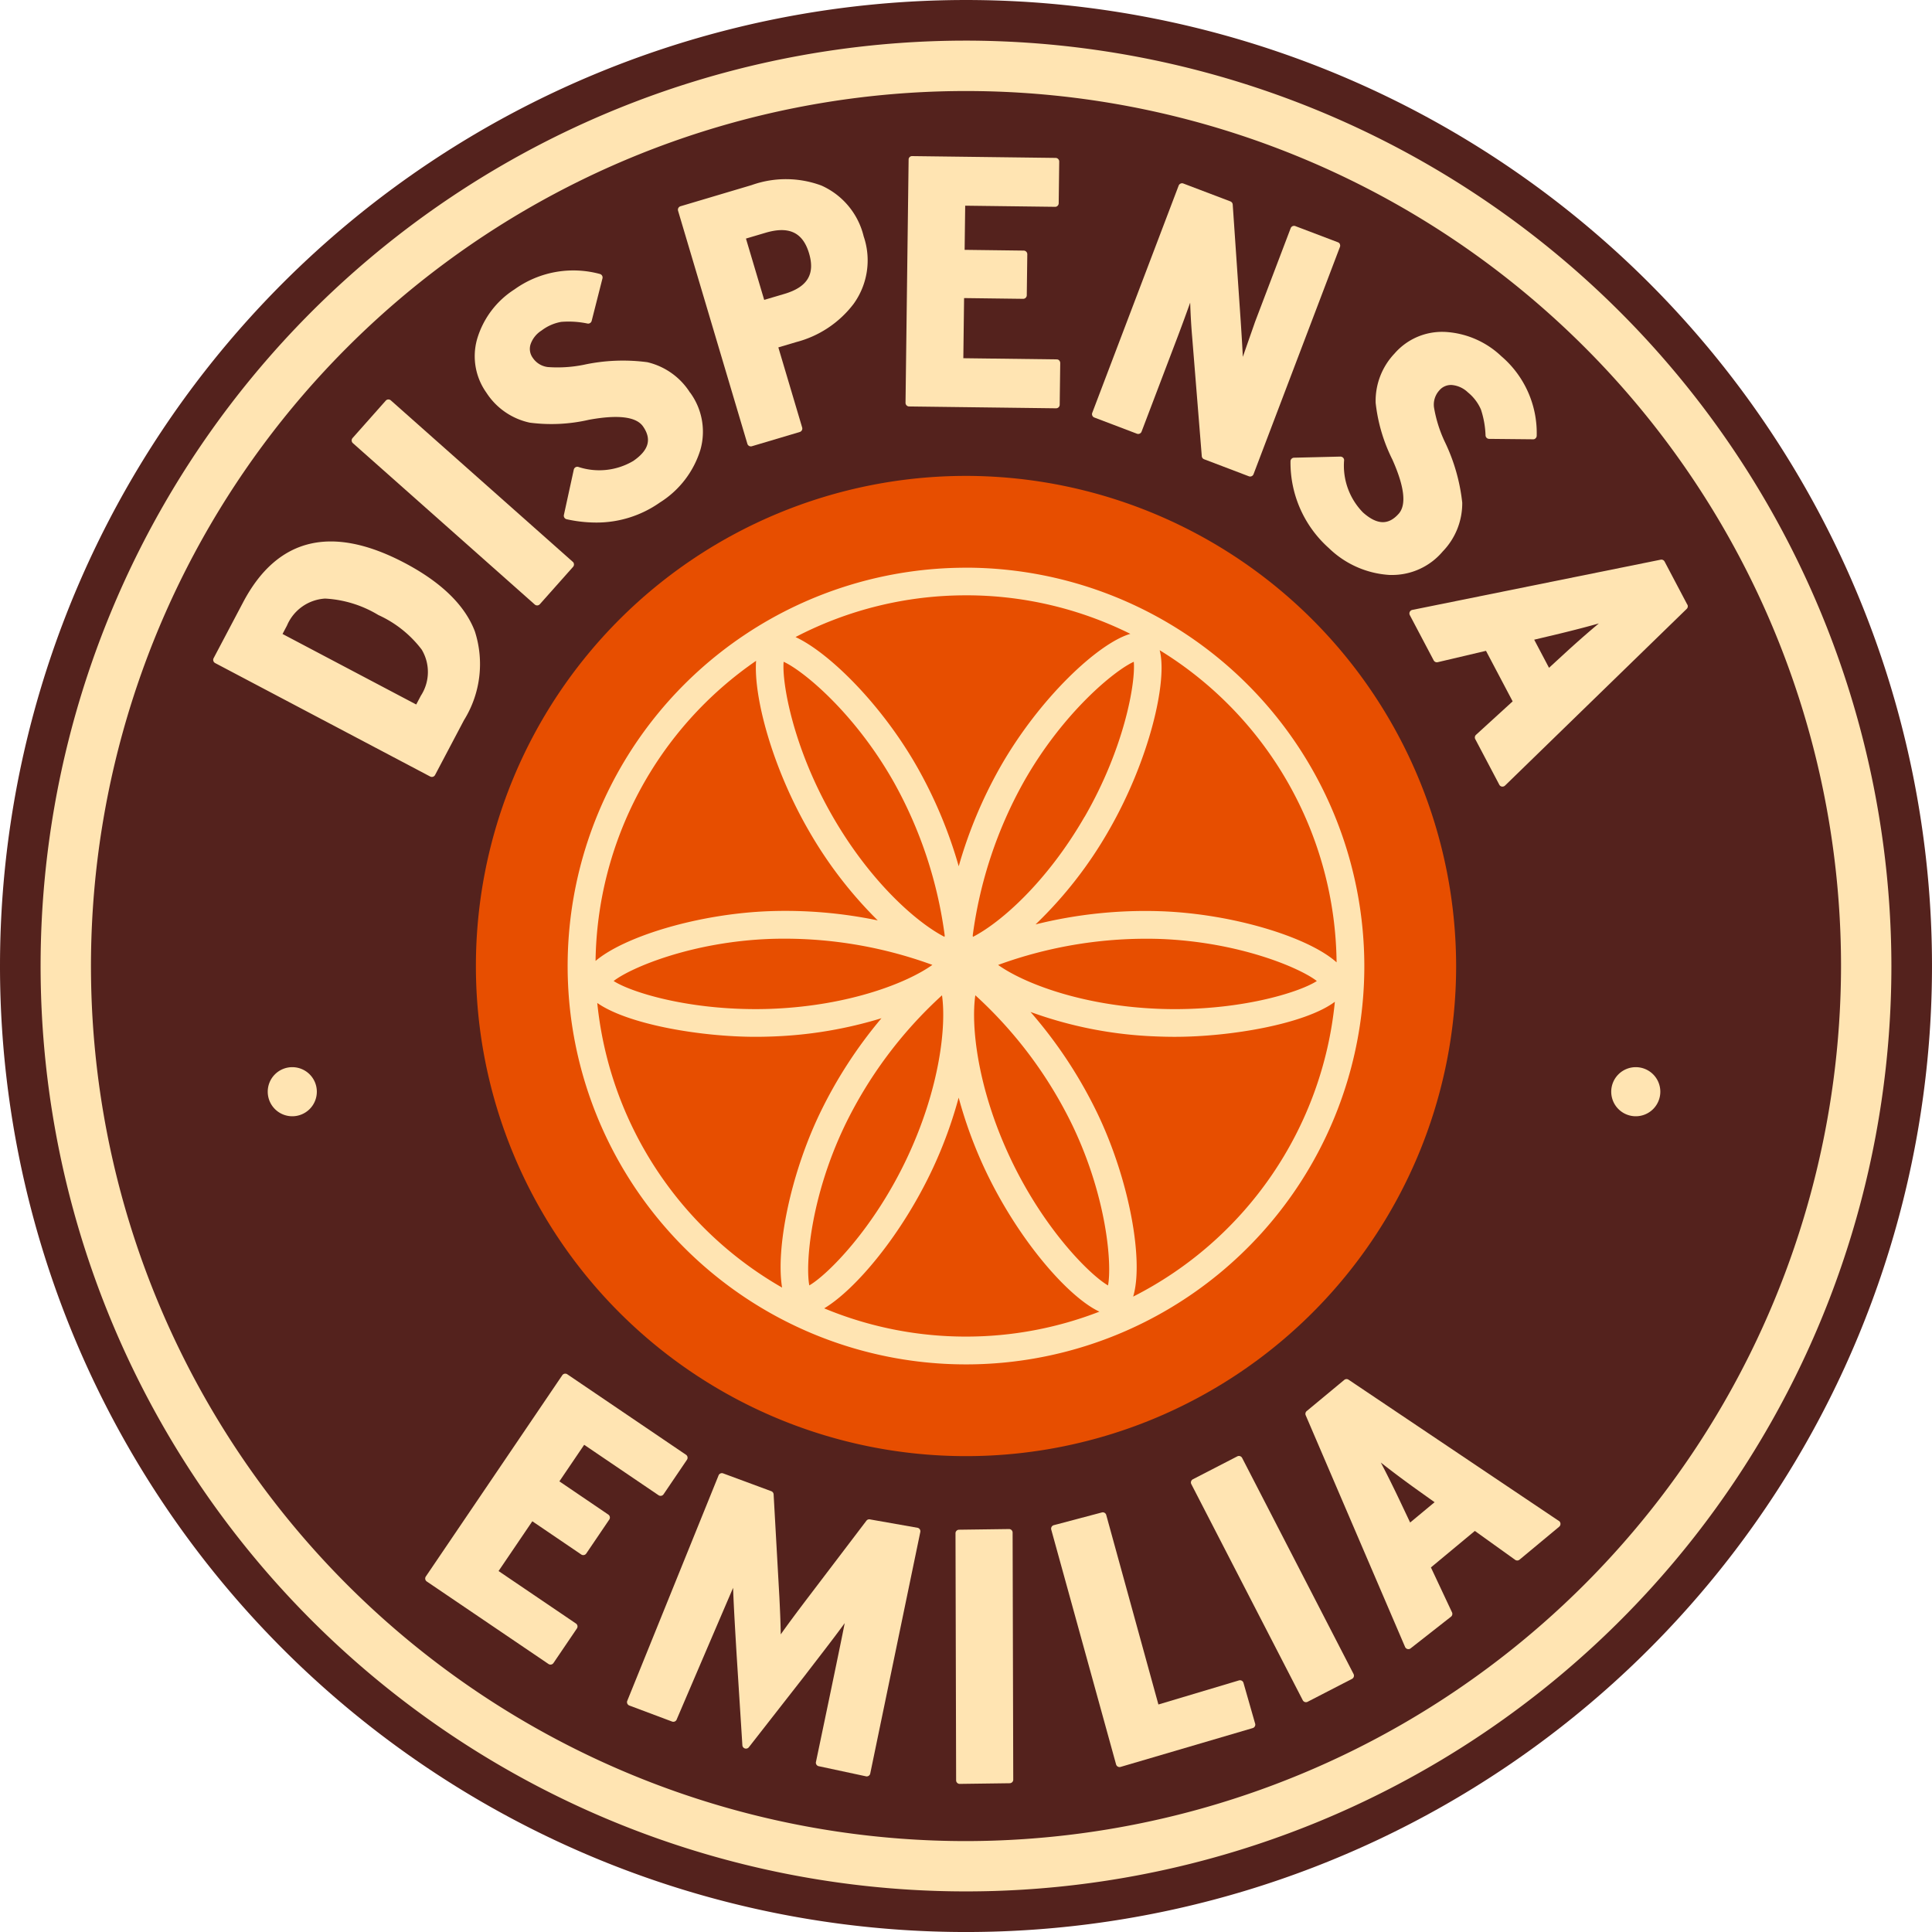 <?xml version="1.0" encoding="UTF-8"?>
<svg xmlns="http://www.w3.org/2000/svg" width="133.8" height="133.801" viewBox="0 0 133.8 133.801">
  <g id="Group_49" data-name="Group 49" transform="translate(-48.279 -48.276)">
    <g id="Group_49-2" data-name="Group 49" transform="translate(48.279 48.276)">
      <path id="Path_200" data-name="Path 200" d="M115.179,182.077a66.9,66.9,0,1,0-66.9-66.9,66.9,66.9,0,0,0,66.9,66.9" transform="translate(-48.279 -48.276)" fill="#54221d"></path>
      <path id="Path_201" data-name="Path 201" d="M152.376,212.985a60.6,60.6,0,1,1,60.6-60.6,60.672,60.672,0,0,1-60.6,60.6m0-124.691a64.088,64.088,0,1,0,64.088,64.087,64.161,64.161,0,0,0-64.088-64.087" transform="translate(-85.476 -85.481)" fill="#ffe4b2"></path>
      <path id="Path_202" data-name="Path 202" d="M272.8,592.444l-.309.585-9.258-4.884.309-.586a3.063,3.063,0,0,1,2.637-1.866,7.924,7.924,0,0,1,3.691,1.14,7.826,7.826,0,0,1,3,2.392,3.018,3.018,0,0,1-.073,3.219m3.76-4.469c-.683-1.808-2.313-3.4-4.847-4.74-5.074-2.677-8.846-1.761-11.21,2.72l-2.04,3.866a.251.251,0,0,0,.105.338l14.892,7.857a.256.256,0,0,0,.117.029.253.253,0,0,0,.074-.011.249.249,0,0,0,.148-.122l2-3.792a7.357,7.357,0,0,0,.76-6.145" transform="translate(-243.666 -544.239)" fill="#ffe4b2"></path>
      <path id="Path_203" data-name="Path 203" d="M410.061,453.07l-12.594-11.175a.251.251,0,0,0-.354.021l-2.295,2.587a.251.251,0,0,0,.021.354l12.595,11.175a.25.25,0,0,0,.353-.021l2.3-2.586a.251.251,0,0,0-.021-.354" transform="translate(-370.4 -414.167)" fill="#ffe4b2"></path>
      <path id="Path_204" data-name="Path 204" d="M530.965,323.23a4.792,4.792,0,0,0-2.96-2.11,12.856,12.856,0,0,0-4.407.18,9.18,9.18,0,0,1-2.474.157,1.46,1.46,0,0,1-1.047-.632,1.049,1.049,0,0,1-.16-.938,1.83,1.83,0,0,1,.761-.959,3.138,3.138,0,0,1,1.362-.6,6.354,6.354,0,0,1,1.824.115.251.251,0,0,0,.287-.185l.749-2.948a.25.25,0,0,0-.182-.3,6.993,6.993,0,0,0-5.916,1.07,6.138,6.138,0,0,0-2.588,3.449,4.353,4.353,0,0,0,.645,3.7,4.757,4.757,0,0,0,3.006,2.078,11.578,11.578,0,0,0,4.1-.2c2.016-.368,3.276-.212,3.745.464.613.884.4,1.642-.669,2.383a4.629,4.629,0,0,1-3.828.414.251.251,0,0,0-.3.19l-.685,3.138a.25.25,0,0,0,.191.3,9.458,9.458,0,0,0,2.025.229,7.613,7.613,0,0,0,4.429-1.387,6.593,6.593,0,0,0,2.81-3.659,4.585,4.585,0,0,0-.713-3.953" transform="translate(-483.175 -296.036)" fill="#ffe4b2"></path>
      <path id="Path_205" data-name="Path 205" d="M722.137,233.229l-1.263-4.246,1.351-.4c1.628-.483,2.587-.031,3.02,1.425.428,1.44-.113,2.332-1.7,2.805Zm6.889-4.4a5.179,5.179,0,0,0-2.931-3.52,7.063,7.063,0,0,0-4.823-.031l-4.931,1.467a.252.252,0,0,0-.149.121.256.256,0,0,0-.02.191l4.8,16.139a.25.25,0,0,0,.241.179.242.242,0,0,0,.071-.01l3.314-.986a.25.25,0,0,0,.168-.312l-1.649-5.547,1.245-.37a7.292,7.292,0,0,0,3.964-2.64,5.146,5.146,0,0,0,.7-4.681" transform="translate(-669.213 -212.461)" fill="#ffe4b2"></path>
      <path id="Path_206" data-name="Path 206" d="M951.138,216.227a.253.253,0,0,0-.177-.076l-6.471-.081.052-4.165,4.092.052h0a.251.251,0,0,0,.25-.248l.036-2.838a.251.251,0,0,0-.248-.254l-4.092-.052.039-3.058,6.222.078a.226.226,0,0,0,.178-.071.249.249,0,0,0,.076-.176l.036-2.886a.252.252,0,0,0-.248-.254l-9.929-.125a.238.238,0,0,0-.253.248l-.214,16.836a.251.251,0,0,0,.248.254l10.179.128h0a.25.25,0,0,0,.25-.247l.037-2.887a.254.254,0,0,0-.071-.178" transform="translate(-877.775 -191.262)" fill="#ffe4b2"></path>
      <path id="Path_207" data-name="Path 207" d="M1141.345,233.047a.25.25,0,0,0-.14-.131l-2.948-1.12a.251.251,0,0,0-.323.145l-2.479,6.52c0,.01-.006.019-.009.029-.019.056-.069.2-.15.43q-.207.59-.676,1.934c-.031-.7-.084-1.515-.144-2.44l-.556-8.112a.253.253,0,0,0-.162-.217l-3.258-1.238a.245.245,0,0,0-.192.006.249.249,0,0,0-.132.139l-5.984,15.738a.251.251,0,0,0,.145.323l2.948,1.121a.25.25,0,0,0,.324-.145l2.522-6.633c.275-.725.555-1.494.844-2.3.025.8.068,1.566.135,2.35l.668,8.283a.252.252,0,0,0,.161.214l3.1,1.18a.247.247,0,0,0,.089.016.249.249,0,0,0,.234-.161l5.984-15.739a.249.249,0,0,0-.006-.192" transform="translate(-1048.549 -216.138)" fill="#ffe4b2"></path>
      <path id="Path_208" data-name="Path 208" d="M1334.315,376.962a6.136,6.136,0,0,0-3.965-1.7h-.055a4.35,4.35,0,0,0-3.39,1.5,4.763,4.763,0,0,0-1.308,3.412,11.57,11.57,0,0,0,1.161,3.935c.835,1.872.982,3.132.436,3.747-.714.805-1.5.778-2.473-.086a4.63,4.63,0,0,1-1.308-3.621.25.25,0,0,0-.076-.179.279.279,0,0,0-.18-.071l-3.212.077a.25.25,0,0,0-.245.256,7.925,7.925,0,0,0,2.652,6,6.6,6.6,0,0,0,4.22,1.865h.126a4.579,4.579,0,0,0,3.546-1.63,4.792,4.792,0,0,0,1.35-3.376,12.87,12.87,0,0,0-1.218-4.238,9.116,9.116,0,0,1-.739-2.367,1.46,1.46,0,0,1,.366-1.167,1.049,1.049,0,0,1,.874-.377,1.832,1.832,0,0,1,1.111.512,3.139,3.139,0,0,1,.9,1.183,6.383,6.383,0,0,1,.32,1.8.251.251,0,0,0,.248.235l3.041.03a.224.224,0,0,0,.179-.072.251.251,0,0,0,.075-.177,6.994,6.994,0,0,0-2.439-5.495" transform="translate(-1230.327 -352.278)" fill="#ffe4b2"></path>
      <path id="Path_209" data-name="Path 209" d="M1449.936,604.037c-.66.549-1.387,1.184-2.174,1.9l-1.281,1.177-1.027-1.947,1.74-.414c1.09-.264,1.99-.5,2.742-.714m6.122-1.3-1.574-2.985a.253.253,0,0,0-.271-.128l-17.2,3.478a.251.251,0,0,0-.172.363l1.652,3.131a.252.252,0,0,0,.279.127l3.344-.787,1.846,3.5-2.537,2.316a.249.249,0,0,0-.052.3l1.665,3.157a.248.248,0,0,0,.182.13.224.224,0,0,0,.039,0,.252.252,0,0,0,.175-.071l12.581-12.236a.25.25,0,0,0,.047-.3" transform="translate(-1339.204 -560.865)" fill="#ffe4b2"></path>
      <path id="Path_210" data-name="Path 210" d="M485.2,1407.229l-8.22-5.573a.25.25,0,0,0-.347.067l-9.449,13.937a.249.249,0,0,0-.039.187.247.247,0,0,0,.106.16l8.426,5.712a.249.249,0,0,0,.347-.067l1.62-2.389a.249.249,0,0,0-.067-.348l-5.356-3.632,2.338-3.447,3.387,2.3a.25.25,0,0,0,.348-.066l1.593-2.35a.249.249,0,0,0-.067-.348l-3.387-2.3,1.717-2.532,5.15,3.492a.25.25,0,0,0,.348-.066l1.62-2.39a.251.251,0,0,0-.067-.348" transform="translate(-437.693 -1306.481)" fill="#ffe4b2"></path>
      <path id="Path_211" data-name="Path 211" d="M993.592,1554.961a.242.242,0,0,0-.08-.171.247.247,0,0,0-.18-.065l-3.455.046a.246.246,0,0,0-.24.254l.043,17.112a.249.249,0,0,0,.24.237h.019l3.455-.046a.255.255,0,0,0,.175-.078.241.241,0,0,0,.067-.176Z" transform="translate(-923.464 -1448.831)" fill="#ffe4b2"></path>
      <path id="Path_212" data-name="Path 212" d="M1097.984,1552.876l-.807-2.822a.249.249,0,0,0-.119-.15.259.259,0,0,0-.19-.022l-5.583,1.669-3.613-13.126a.248.248,0,0,0-.31-.172l-3.325.88a.25.25,0,0,0-.172.31l4.489,16.259a.25.25,0,0,0,.241.182.233.233,0,0,0,.069-.01l9.149-2.688a.25.25,0,0,0,.172-.31" transform="translate(-1011.06 -1433.507)" fill="#ffe4b2"></path>
      <path id="Path_213" data-name="Path 213" d="M1232.871,1497.826l-7.717-14.964a.251.251,0,0,0-.338-.108l-3.073,1.585a.25.25,0,0,0-.108.338l7.717,14.964a.25.25,0,0,0,.222.136.253.253,0,0,0,.115-.028l3.073-1.585a.251.251,0,0,0,.108-.338" transform="translate(-1139.13 -1381.893)" fill="#ffe4b2"></path>
      <path id="Path_214" data-name="Path 214" d="M1339.686,1412.744c.672.532,1.444,1.112,2.306,1.736l1.416,1.01-1.693,1.407-.766-1.617c-.483-1.012-.9-1.845-1.264-2.536m12.335,4.047-14.569-9.785a.25.25,0,0,0-.3.015l-2.6,2.157a.252.252,0,0,0-.069.292l6.882,16.044a.254.254,0,0,0,.23.151.247.247,0,0,0,.16-.058l2.794-2.191a.251.251,0,0,0,.066-.3l-1.46-3.109,3.042-2.528,2.789,2a.25.25,0,0,0,.306-.01l2.745-2.281a.255.255,0,0,0,.09-.206.251.251,0,0,0-.111-.2" transform="translate(-1244.056 -1311.455)" fill="#ffe4b2"></path>
      <path id="Path_215" data-name="Path 215" d="M686.132,1503.435l-3.28-.578a.25.25,0,0,0-.273.088l-4.019,5.286c-.9,1.184-1.518,2.024-1.912,2.584-.016-.958-.057-1.8-.094-2.563l-.4-7.132a.251.251,0,0,0-.176-.226l-3.333-1.233a.251.251,0,0,0-.313.166l-6.321,15.608a.251.251,0,0,0,.166.313l2.957,1.109a.251.251,0,0,0,.314-.166s3.16-7.384,3.9-9.1c.036,1.207.168,3.361.242,4.613l.4,6.289a.251.251,0,0,0,.449.137l3.889-4.978c.764-1,2.046-2.641,2.748-3.615-.265,1.4-1.985,9.59-1.985,9.59a.25.25,0,0,0,.166.313l3.27.7a.251.251,0,0,0,.314-.167l3.466-16.722a.25.25,0,0,0-.166-.313" transform="translate(-622.577 -1397.627)" fill="#ffe4b2"></path>
      <path id="Path_216" data-name="Path 216" d="M313.693,1102.937a1.7,1.7,0,1,0-1.7-1.7,1.7,1.7,0,0,0,1.7,1.7" transform="translate(-293.451 -1025.631)" fill="#ffe4b2"></path>
      <path id="Path_217" data-name="Path 217" d="M1637.316,1102.937a1.7,1.7,0,1,0-1.7-1.7,1.7,1.7,0,0,0,1.7,1.7" transform="translate(-1524.031 -1025.631)" fill="#ffe4b2"></path>
    </g>
    <g id="Group_50" data-name="Group 50" transform="translate(81.237 81.234)">
      <path id="Path_218" data-name="Path 218" d="M551.075,517.131a33.943,33.943,0,1,0,33.943,33.943,33.982,33.982,0,0,0-33.943-33.943" transform="translate(-517.132 -517.131)" fill="#e74e00"></path>
      <path id="Path_219" data-name="Path 219" d="M646.69,658.03c.739-2.438-.233-7.973-2.432-12.6a31.455,31.455,0,0,0-4.676-7.114,28.352,28.352,0,0,0,8.642,1.692c.446.019.9.03,1.349.03,3.918,0,9.047-.9,11.086-2.427A25.714,25.714,0,0,1,646.69,658.03m-1.74-.775c-1.243-.718-4.49-3.925-6.829-8.95-2.221-4.768-2.669-9.029-2.361-11.144a29.674,29.674,0,0,1,6.765,9.092c2.359,4.968,2.7,9.561,2.425,11m-9.835,3.545a25.529,25.529,0,0,1-9.822-1.956c2.164-1.294,5.379-5.09,7.539-9.728a30.26,30.26,0,0,0,1.774-4.865,30.446,30.446,0,0,0,1.772,4.865c2.311,4.963,5.825,8.956,7.975,9.957a25.5,25.5,0,0,1-9.239,1.727m-8.427-14.546a29.709,29.709,0,0,1,6.765-9.089c.306,2.116-.144,6.375-2.363,11.14-2.339,5.024-5.583,8.231-6.827,8.95-.272-1.44.064-6.033,2.425-11m-17.112-8.562c2.108,1.48,7.121,2.346,10.97,2.346h0c.448,0,.9-.011,1.346-.03a29.256,29.256,0,0,0,7.369-1.257,31.289,31.289,0,0,0-4.31,6.679c-2.027,4.265-3.01,9.3-2.573,11.975a25.7,25.7,0,0,1-12.8-19.713m11-23.693c-.18,2.474,1.1,7.352,3.652,11.767a29.036,29.036,0,0,0,4.773,6.21,31.36,31.36,0,0,0-7.474-.64c-4.927.174-10.064,1.746-12.069,3.447A25.656,25.656,0,0,1,620.574,614m12.209,21.058c-1.739,1.243-5.722,2.8-10.972,3.033-.418.019-.844.028-1.264.028h0c-4.963,0-8.715-1.217-9.835-1.947,1.151-.9,5.385-2.721,10.882-2.916a29.847,29.847,0,0,1,11.191,1.8m-10.3-20.991c1.333.6,4.9,3.515,7.611,8.3a29.734,29.734,0,0,1,3.543,10.651l-.011.1c-1.909-.977-5.12-3.783-7.735-8.316-2.772-4.805-3.535-9.308-3.408-10.739m12.633-4.6a25.5,25.5,0,0,1,11.377,2.669c-2.219.643-6.315,4.466-9.044,9.284a31.3,31.3,0,0,0-2.841,6.812,31.408,31.408,0,0,0-2.843-6.812c-2.5-4.421-6.159-8-8.459-9.062a25.5,25.5,0,0,1,11.81-2.89m8.207,15.338c-2.614,4.533-5.825,7.339-7.734,8.316,0-.032-.008-.069-.011-.1a29.782,29.782,0,0,1,3.543-10.651c2.716-4.794,6.289-7.706,7.611-8.3.129,1.429-.632,5.936-3.408,10.743m16.086,11.365c-1.12.729-4.871,1.947-9.835,1.947-.42,0-.848-.009-1.266-.028-5.25-.229-9.233-1.789-10.972-3.033a29.947,29.947,0,0,1,11.191-1.8c5.5.2,9.73,2.012,10.882,2.916m1.367-1.294c-1.926-1.737-7.162-3.363-12.179-3.541a31.448,31.448,0,0,0-8.669.913,28.784,28.784,0,0,0,5.06-6.484c2.832-4.91,4.1-10.4,3.535-12.506a25.674,25.674,0,0,1,12.253,21.617m-25.661-27.33A27.587,27.587,0,1,0,662.7,635.134a27.619,27.619,0,0,0-27.589-27.587" transform="translate(-601.172 -601.191)" fill="#ffe4b2"></path>
    </g>
  </g>
</svg>
